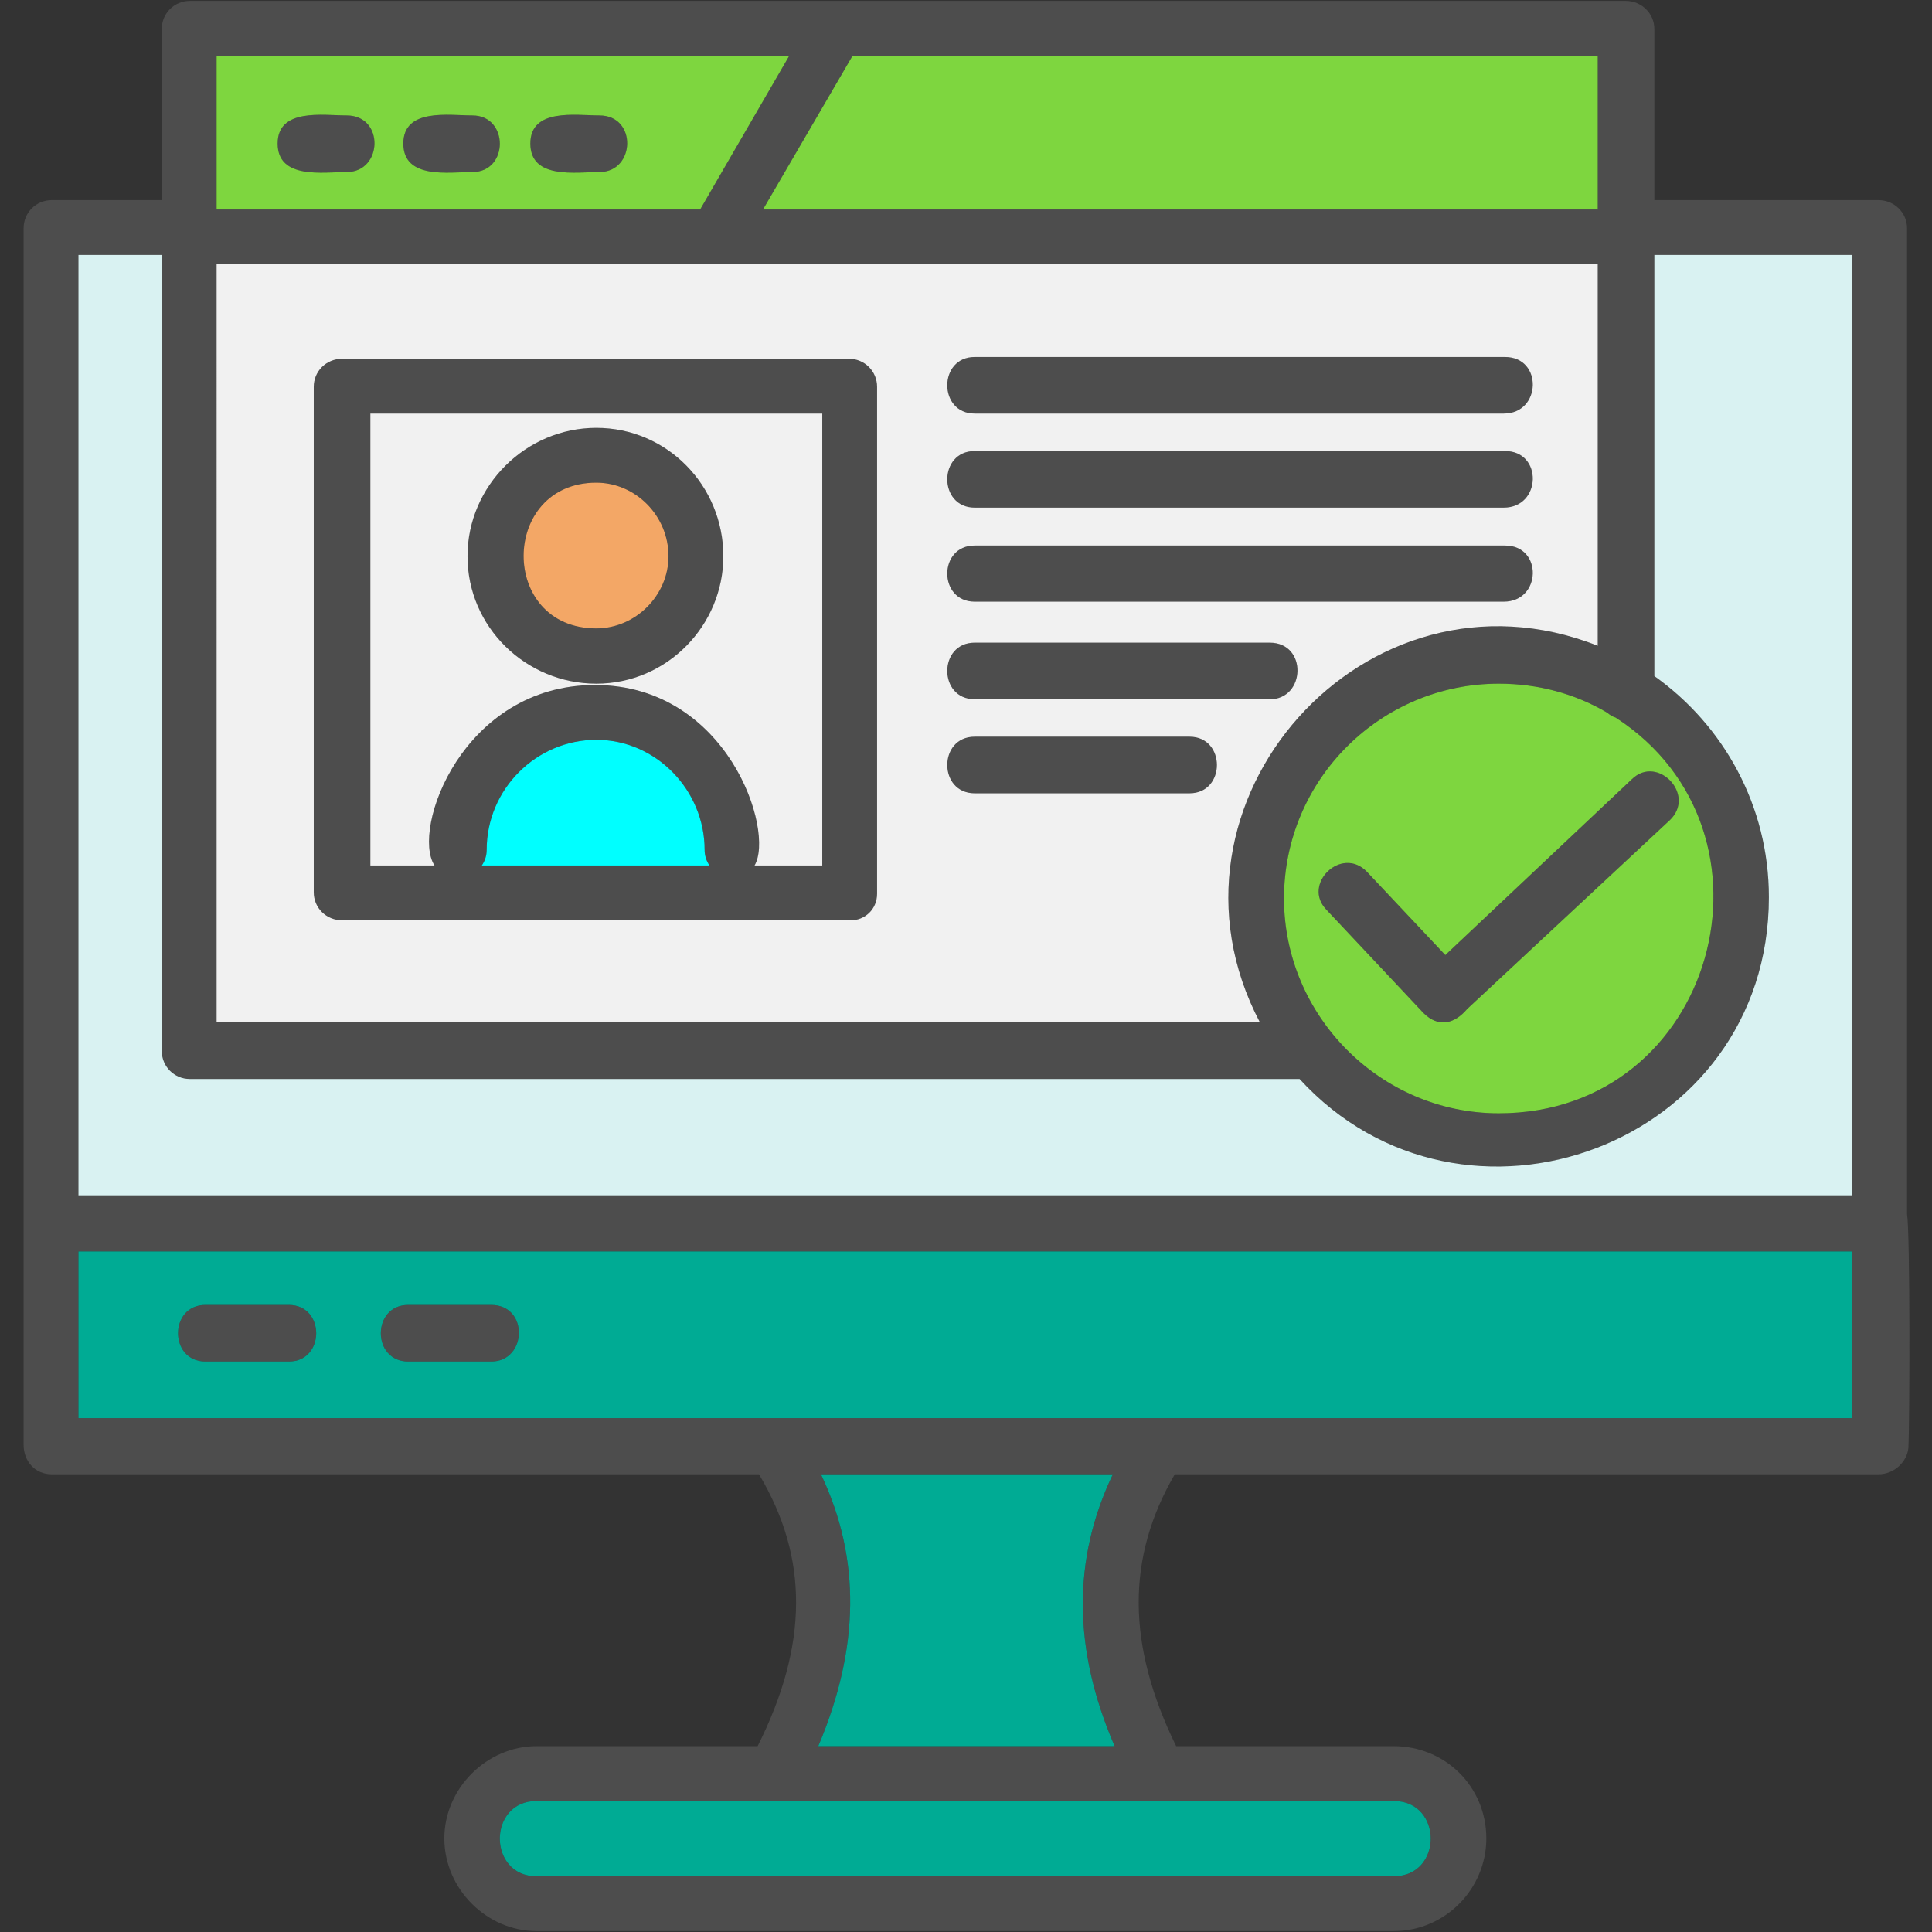 <svg clip-rule="evenodd" fill-rule="evenodd" height="43.349mm" image-rendering="optimizeQuality" shape-rendering="geometricPrecision" text-rendering="geometricPrecision" viewBox="0 0 4335 4335" width="43.349mm" xmlns="http://www.w3.org/2000/svg"><rect x="0" y="0" width="4335" height="4335" fill="#333333" stroke="none"/><g id="Layer_x0020_1"><path d="m2916 2421h-2490c-35 0-63-28-63-63v-1786h-187v2110h3979v-2110h-443v945c155 110 257 291 257 496 0 558-686 809-1053 408zm211 1912h-1923c-112 0-207-95-207-208 0-112 95-207 207-207h496c114-227 115-423 3-610h-1587c-38 0-63-30-63-66v-2730c0-35 28-63 63-63h247v-384c0-35 28-63 63-63h3222c35 0 64 28 64 63v384h503c35 0 64 28 64 63v2212c7 43 6 467 3 525-3 31-32 59-67 59h-1579c-109 187-108 383 3 610h488c116 0 208 91 208 207 0 113-92 208-208 208zm-1291-415h665c-94-218-95-419-4-610h-655c90 189 87 390-6 610zm-632 123c-110 0-110 169 0 169h1923c111 0 111-169 0-169zm-102-986h-186c-82 0-82-127 0-127h186c85 0 81 127 0 127zm-454 0h-187c-82 0-82-127 0-127h187c82 0 82 127 0 127zm-472-247v374h3979v-374zm3018-535-218-232c-55-57 34-144 91-85l176 187 419-395c57-55 144 35 85 92l-455 424c-28 33-64 43-98 9zm431-663c-7-2-13-6-19-11-71-42-154-65-243-65-264 0-482 214-482 482 0 263 216 482 482 482 487 0 658-632 262-888zm-40-161v-856h-3099v1701h2341c-259-492 237-1051 758-845zm-916 331h-482c-82 0-82-127 0-127h482c82 0 82 127 0 127zm180-211h-662c-82 0-82-127 0-127h662c85 0 81 127 0 127zm525-219h-1187c-82 0-82-126 0-126h1190c85 0 82 126-3 126zm0-211h-1187c-82 0-82-127 0-127h1190c85 0 82 127-3 127zm0-211h-1187c-82 0-82-127 0-127h1190c85 0 82 127-3 127zm-1465 1137h-1141c-36 0-64-28-64-63v-1134c0-35 28-63 64-63h1137c35 0 63 28 63 63v1137c0 36-28 60-59 60zm-1078-123h144c-53-81 63-405 360-405 298 0 404 328 358 405h152v-1014h-1014zm250 0h511c-7-10-11-22-11-35 0-134-109-247-243-247s-246 110-246 247c0 13-4 25-11 35zm257-408c-158 0-289-127-289-286 0-158 131-288 289-288 159 0 285 130 285 288 0 155-126 286-285 286zm0-451c-216 0-219 327 0 327 88 0 162-74 162-162 0-91-74-165-162-165zm7-697c-53 0-155 17-155-64 0-80 102-63 155-63 85 0 81 127 0 127zm-285 0c-53 0-155 17-155-64 0-80 102-63 155-63 82 0 82 127 0 127zm-282 0c-53 0-155 17-155-64 0-80 102-63 155-63 85 0 81 127 0 127zm793 84 200-345h-1285v345zm342-345-201 345h1873v-345z" fill="#4d4d4d"/><path d="m486 2294h2341c-259-492 237-1051 758-845v-856h-3099zm1701-514c-82 0-82-127 0-127h482c82 0 82 127 0 127zm0-211c-82 0-82-127 0-127h662c85 0 81 127 0 127zm0-219c-82 0-82-126 0-126h1190c85 0 82 126-3 126zm1187-211h-1187c-82 0-82-127 0-127h1190c85 0 82 127-3 127zm0-211h-1187c-82 0-82-127 0-127h1190c85 0 82 127-3 127zm-1465 1137h-1141c-36 0-64-28-64-63v-1134c0-35 28-63 64-63h1137c35 0 63 28 63 63v1137c0 36-28 60-59 60z" fill="#f1f1f1"/><path d="m1845 1942v-1014h-1014v1014h144c-53-81 63-405 360-405 298 0 404 328 358 405zm-222-694c0 155-126 286-285 286-158 0-289-127-289-286 0-158 131-288 289-288 159 0 285 130 285 288z" fill="#f1f1f1"/><path d="m1338 1410c88 0 162-74 162-162 0-91-74-165-162-165-216 0-219 327 0 327z" fill="#f3a766"/><path d="m1081 1942h511c-7-10-11-22-11-35 0-134-109-247-243-247s-246 110-246 247c0 13-4 25-11 35z" fill="#0ff"/><g fill="#7ed63f"><path d="m1712 470h1873v-345h-1672z"/><path d="m486 470h1085l200-345h-1285zm859-211c85 0 81 127 0 127-53 0-155 17-155-64 0-80 102-63 155-63zm-285 0c82 0 82 127 0 127-53 0-155 17-155-64 0-80 102-63 155-63zm-282 0c85 0 81 127 0 127-53 0-155 17-155-64 0-80 102-63 155-63z"/><path d="m3243 2143 419-395c57-55 144 35 85 92l-455 424c-28 33-64 43-98 9l-218-232c-55-57 34-144 91-85zm120 355c487 0 658-632 262-888-7-2-13-6-19-11-71-42-154-65-243-65-264 0-482 214-482 482 0 263 216 482 482 482z"/></g><path d="m4155 2682v-2110h-443v945c155 110 257 291 257 496 0 558-686 809-1053 408h-2490c-35 0-63-28-63-63v-1786h-187v2110z" fill="#d9f2f2"/><path d="m176 3182h3979v-374h-3979zm926-254c85 0 81 127 0 127h-186c-82 0-82-127 0-127zm-454 0c82 0 82 127 0 127h-187c-82 0-82-127 0-127z" fill="#00ab94"/><path d="m1836 3918h665c-94-218-95-419-4-610h-655c90 189 87 390-6 610z" fill="#00ab94"/><path d="m1204 4210h1923c111 0 111-169 0-169h-1923c-110 0-110 169 0 169z" fill="#00ab94"/></g></svg>